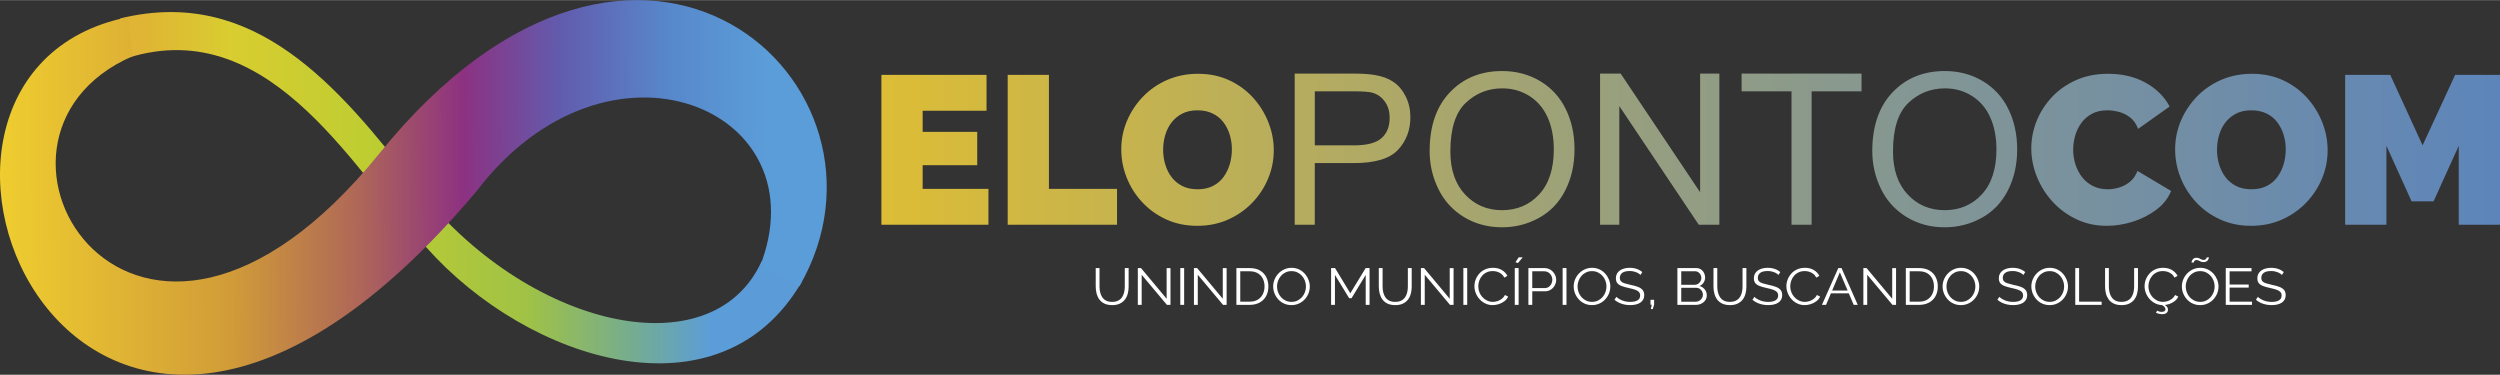 <svg xmlns="http://www.w3.org/2000/svg" xml:space="preserve" width="2221px" height="333px" viewBox="0 0 1298.69 194.59"><rect x="0" y="0" width="1298.69" height="194.59" fill="#333333" stroke="none"/> <defs>   <linearGradient id="id0" gradientUnits="userSpaceOnUse" x1="73.18" y1="93.37" x2="430.44" y2="93.58">    <stop offset="0" stop-opacity="1" stop-color="#E0B434"></stop>    <stop offset="0.129" stop-opacity="1" stop-color="#D9CD30"></stop>    <stop offset="0.341" stop-opacity="1" stop-color="#BDCD31"></stop>    <stop offset="0.561" stop-opacity="1" stop-color="#A0C245"></stop>    <stop offset="0.71" stop-opacity="1" stop-color="#76AD8D"></stop>    <stop offset="0.831" stop-opacity="1" stop-color="#5B9DD9"></stop>    <stop offset="1" stop-opacity="1" stop-color="#5A9AD7"></stop>   </linearGradient>   <linearGradient id="id1" gradientUnits="userSpaceOnUse" x1="0" y1="97.3" x2="429.05" y2="95.01">    <stop offset="0" stop-opacity="1" stop-color="#EFCD2F"></stop>    <stop offset="0.278" stop-opacity="1" stop-color="#D19C38"></stop>    <stop offset="0.431" stop-opacity="1" stop-color="#AF6857"></stop>    <stop offset="0.561" stop-opacity="1" stop-color="#8D3181"></stop>    <stop offset="0.678" stop-opacity="1" stop-color="#625BAD"></stop>    <stop offset="0.812" stop-opacity="1" stop-color="#5788CB"></stop>    <stop offset="0.929" stop-opacity="1" stop-color="#5B9DD9"></stop>    <stop offset="1" stop-opacity="1" stop-color="#5B9DD9"></stop>   </linearGradient>   <linearGradient id="id2" gradientUnits="userSpaceOnUse" x1="457.87" y1="77.42" x2="1298.69" y2="77.42">    <stop offset="0" stop-opacity="1" stop-color="#DDBD36"></stop>    <stop offset="0.478" stop-opacity="1" stop-color="#959E81"></stop>    <stop offset="1" stop-opacity="1" stop-color="#5D85BB"></stop>   </linearGradient> </defs> <g id="Camada_x0020_1">    <path fill="url(#id0)" d="M416.47 146.4l-20.8 -10.76c-25.85,56.88 -122.37,34.77 -179.62,-39.11 -40.26,-51.94 -83.97,-104.04 -153.54,-87.04l3.58 20.61c76.58,-24.35 121.07,65.34 155.34,98.29 53,59.65 152.76,90.73 195.04,18.01z"></path>  <path fill="url(#id1)" d="M415.3 148.6c60.29,-104.18 -82.99,-236.01 -218.04,-69.16 -127.41,157.41 -226.93,-7.35 -128.45,-50.28l-2.33 -20.32c-150.38,30.06 -26.54,337.26 180.96,90.54 68.7,-90.11 180.14,-42.72 147.1,39.51l20.76 9.71z"></path>  <path fill="url(#id2)" fill-rule="nonzero" d="M513.47 98.04l0 18.65 -55.6 0 0 -77.87 54.61 0 0 18.64 -33.18 0 0 10.97 28.34 0 0 17.33 -28.34 0 0 12.28 34.17 0zm10 18.65l0 -77.87 21.42 0 0 59.22 35.38 0 0 18.65 -56.8 0zm98.44 0.55c-5.93,0 -11.31,-1.12 -16.15,-3.35 -4.83,-2.23 -8.99,-5.23 -12.47,-8.99 -3.48,-3.77 -6.15,-8.01 -8.02,-12.72 -1.87,-4.72 -2.8,-9.6 -2.8,-14.65 0,-5.19 0.99,-10.12 2.96,-14.8 1.98,-4.68 4.75,-8.87 8.3,-12.56 3.55,-3.69 7.76,-6.6 12.63,-8.72 4.88,-2.12 10.21,-3.18 15.99,-3.18 5.93,0 11.32,1.11 16.15,3.34 4.84,2.23 8.98,5.25 12.42,9.05 3.44,3.8 6.1,8.06 7.96,12.78 1.87,4.72 2.81,9.56 2.81,14.53 0,5.12 -0.97,10.02 -2.92,14.7 -1.94,4.68 -4.68,8.87 -8.24,12.56 -3.55,3.69 -7.74,6.62 -12.58,8.77 -4.83,2.16 -10.18,3.24 -16.04,3.24zm-17.69 -39.49c0,2.64 0.37,5.18 1.1,7.63 0.73,2.45 1.83,4.64 3.3,6.58 1.46,1.93 3.31,3.47 5.55,4.6 2.23,1.14 4.89,1.7 7.96,1.7 3.08,0 5.75,-0.58 8.02,-1.75 2.27,-1.17 4.12,-2.76 5.55,-4.77 1.43,-2.01 2.49,-4.24 3.19,-6.69 0.69,-2.45 1.04,-4.96 1.04,-7.52 0,-2.63 -0.37,-5.15 -1.1,-7.56 -0.73,-2.42 -1.83,-4.59 -3.29,-6.53 -1.47,-1.94 -3.34,-3.46 -5.61,-4.55 -2.27,-1.1 -4.9,-1.65 -7.91,-1.65 -3.07,0 -5.73,0.59 -7.96,1.76 -2.24,1.17 -4.09,2.72 -5.55,4.66 -1.47,1.94 -2.55,4.13 -3.24,6.58 -0.7,2.45 -1.05,4.95 -1.05,7.51zm450.99 -0.76c0,-4.76 0.9,-9.42 2.69,-13.99 1.8,-4.57 4.42,-8.72 7.86,-12.45 3.44,-3.73 7.64,-6.71 12.58,-8.94 4.94,-2.23 10.53,-3.34 16.76,-3.34 7.47,0 13.99,1.55 19.55,4.66 5.57,3.11 9.71,7.22 12.42,12.34l-16.37 11.62c-0.95,-2.55 -2.33,-4.53 -4.12,-5.92 -1.8,-1.39 -3.74,-2.36 -5.83,-2.9 -2.08,-0.55 -4.12,-0.83 -6.09,-0.83 -3.08,0 -5.73,0.61 -7.97,1.81 -2.23,1.21 -4.06,2.8 -5.49,4.77 -1.43,1.98 -2.49,4.17 -3.19,6.58 -0.7,2.42 -1.04,4.83 -1.04,7.24 0,2.71 0.4,5.3 1.21,7.79 0.8,2.49 1.97,4.7 3.51,6.64 1.54,1.93 3.43,3.45 5.66,4.55 2.23,1.09 4.74,1.64 7.53,1.64 1.97,0 3.99,-0.31 6.04,-0.93 2.05,-0.62 3.92,-1.63 5.6,-3.02 1.69,-1.38 2.97,-3.25 3.85,-5.59l17.47 10.42c-1.54,3.8 -4.1,7.06 -7.69,9.76 -3.59,2.71 -7.66,4.77 -12.2,6.2 -4.54,1.43 -9.04,2.14 -13.51,2.14 -5.79,0 -11.08,-1.15 -15.88,-3.46 -4.8,-2.3 -8.94,-5.37 -12.42,-9.21 -3.47,-3.84 -6.17,-8.15 -8.07,-12.94 -1.91,-4.79 -2.86,-9.67 -2.86,-14.64zm114.16 40.25c-5.93,0 -11.32,-1.12 -16.15,-3.35 -4.84,-2.23 -8.99,-5.23 -12.47,-8.99 -3.48,-3.77 -6.15,-8.01 -8.02,-12.72 -1.87,-4.72 -2.8,-9.6 -2.8,-14.65 0,-5.19 0.99,-10.12 2.96,-14.8 1.98,-4.68 4.75,-8.87 8.3,-12.56 3.55,-3.69 7.76,-6.6 12.63,-8.72 4.87,-2.12 10.2,-3.18 15.99,-3.18 5.93,0 11.32,1.11 16.15,3.34 4.84,2.23 8.97,5.25 12.42,9.05 3.44,3.8 6.09,8.06 7.96,12.78 1.87,4.72 2.8,9.56 2.8,14.53 0,5.12 -0.97,10.02 -2.91,14.7 -1.94,4.68 -4.69,8.87 -8.24,12.56 -3.55,3.69 -7.74,6.62 -12.58,8.77 -4.83,2.16 -10.18,3.24 -16.04,3.24zm-17.69 -39.49c0,2.64 0.37,5.18 1.1,7.63 0.73,2.45 1.83,4.64 3.3,6.58 1.46,1.93 3.31,3.47 5.55,4.6 2.23,1.14 4.88,1.7 7.96,1.7 3.08,0 5.75,-0.58 8.02,-1.75 2.27,-1.17 4.12,-2.76 5.55,-4.77 1.43,-2.01 2.49,-4.24 3.19,-6.69 0.69,-2.45 1.04,-4.96 1.04,-7.52 0,-2.63 -0.37,-5.15 -1.1,-7.56 -0.73,-2.42 -1.83,-4.59 -3.29,-6.53 -1.47,-1.94 -3.34,-3.46 -5.61,-4.55 -2.27,-1.1 -4.91,-1.65 -7.91,-1.65 -3.08,0 -5.73,0.59 -7.97,1.76 -2.23,1.17 -4.08,2.72 -5.54,4.66 -1.47,1.94 -2.55,4.13 -3.25,6.58 -0.69,2.45 -1.04,4.95 -1.04,7.51zm125.59 38.94l0 -41.02 -13.08 28.84 -11.43 0 -13.07 -28.84 0 41.02 -21.43 0 0 -77.87 23.41 0 16.81 36.63 16.92 -36.63 23.29 0 0 77.87 -21.42 0zm-604.71 0l0 -78.53 29.71 0c5.21,0 9.21,0.25 11.97,0.75 3.87,0.64 7.11,1.86 9.72,3.65 2.62,1.81 4.73,4.34 6.32,7.57 1.6,3.24 2.38,6.8 2.38,10.7 0,6.65 -2.12,12.3 -6.39,16.9 -4.25,4.63 -11.96,6.93 -23.09,6.93l-20.18 0 0 32.03 -10.44 0zm10.44 -41.24l20.33 0c6.74,0 11.5,-1.24 14.34,-3.75 2.82,-2.5 4.22,-6.01 4.22,-10.56 0,-3.28 -0.82,-6.09 -2.48,-8.43 -1.67,-2.34 -3.87,-3.89 -6.58,-4.64 -1.76,-0.46 -5,-0.7 -9.7,-0.7l-20.13 0 0 28.08zm59.66 3.02c0,-13.02 3.52,-23.22 10.53,-30.59 7.01,-7.36 16.06,-11.04 27.16,-11.04 7.27,0 13.8,1.74 19.65,5.19 5.82,3.46 10.27,8.28 13.33,14.48 3.06,6.18 4.59,13.2 4.59,21.04 0,7.95 -1.61,15.08 -4.83,21.35 -3.22,6.29 -7.78,11.04 -13.68,14.26 -5.91,3.24 -12.29,4.85 -19.12,4.85 -7.41,0 -14.02,-1.8 -19.87,-5.36 -5.82,-3.57 -10.25,-8.43 -13.25,-14.61 -3.01,-6.16 -4.51,-12.68 -4.51,-19.57zm10.77 0.18c0,9.45 2.54,16.89 7.64,22.32 5.09,5.43 11.48,8.15 19.17,8.15 7.84,0 14.26,-2.74 19.34,-8.22 5.05,-5.49 7.58,-13.28 7.58,-23.37 0,-6.38 -1.08,-11.95 -3.24,-16.7 -2.17,-4.76 -5.33,-8.45 -9.49,-11.06 -4.17,-2.62 -8.84,-3.93 -14.03,-3.93 -7.36,0 -13.69,2.52 -19.01,7.56 -5.31,5.05 -7.96,13.46 -7.96,25.25zm77.77 38.04l0 -78.53 10.69 0 41.28 61.64 0 -61.64 10 0 0 78.53 -10.7 0 -41.27 -61.64 0 61.64 -10 0zm99.45 0l0 -69.32 -25.93 0 0 -9.21 62.3 0 0 9.21 -25.93 0 0 69.32 -10.44 0zm41.96 -38.22c0,-13.02 3.51,-23.22 10.53,-30.59 7.01,-7.36 16.06,-11.04 27.15,-11.04 7.27,0 13.81,1.74 19.65,5.19 5.82,3.46 10.27,8.28 13.33,14.48 3.06,6.18 4.6,13.2 4.6,21.04 0,7.95 -1.61,15.08 -4.84,21.35 -3.22,6.29 -7.78,11.04 -13.67,14.26 -5.92,3.24 -12.29,4.85 -19.12,4.85 -7.42,0 -14.03,-1.8 -19.87,-5.36 -5.82,-3.57 -10.26,-8.43 -13.26,-14.61 -3,-6.16 -4.5,-12.68 -4.5,-19.57zm10.76 0.18c0,9.45 2.55,16.89 7.64,22.32 5.09,5.43 11.48,8.15 19.17,8.15 7.84,0 14.27,-2.74 19.34,-8.22 5.05,-5.49 7.58,-13.28 7.58,-23.37 0,-6.38 -1.08,-11.95 -3.24,-16.7 -2.16,-4.76 -5.33,-8.45 -9.49,-11.06 -4.17,-2.62 -8.84,-3.93 -14.02,-3.93 -7.36,0 -13.7,2.52 -19.01,7.56 -5.31,5.05 -7.97,13.46 -7.97,25.25z"></path>  <g id="_2748838564656">   <path fill="white" fill-rule="nonzero" d="M577.75 158.44c-1.6,0 -2.96,-0.27 -4.06,-0.81 -1.11,-0.53 -1.98,-1.26 -2.63,-2.16 -0.65,-0.91 -1.12,-1.93 -1.42,-3.08 -0.29,-1.15 -0.44,-2.34 -0.44,-3.56l0 -9.63 1.97 0 0 9.63c0,0.99 0.11,1.96 0.33,2.91 0.22,0.95 0.58,1.8 1.07,2.56 0.5,0.75 1.17,1.35 2,1.79 0.84,0.44 1.89,0.66 3.15,0.66 1.29,0 2.37,-0.23 3.21,-0.69 0.85,-0.46 1.52,-1.06 2.01,-1.82 0.48,-0.75 0.83,-1.6 1.04,-2.54 0.21,-0.94 0.31,-1.9 0.31,-2.87l0 -9.63 2 0 0 9.63c0,1.28 -0.15,2.5 -0.45,3.66 -0.31,1.17 -0.8,2.19 -1.48,3.07 -0.67,0.88 -1.55,1.58 -2.64,2.1 -1.09,0.52 -2.41,0.78 -3.97,0.78zm15.32 -15.77l0 15.64 -2 0 0 -19.11 1.65 0 13.32 15.93 0 -15.9 2 0 0 19.08 -1.85 0 -13.12 -15.64zm20.06 15.64l0 -19.11 2 0 0 19.11 -2 0zm9.09 -15.64l0 15.64 -2 0 0 -19.11 1.66 0 13.32 15.93 0 -15.9 2 0 0 19.08 -1.86 0 -13.12 -15.64zm20.06 15.64l0 -19.11 6.89 0c2.15,0 3.95,0.43 5.39,1.28 1.44,0.85 2.52,2 3.24,3.44 0.73,1.45 1.09,3.05 1.09,4.81 0,1.93 -0.4,3.62 -1.19,5.06 -0.79,1.43 -1.91,2.54 -3.37,3.33 -1.46,0.79 -3.18,1.19 -5.16,1.19l-6.89 0zm14.61 -9.58c0,-1.53 -0.3,-2.88 -0.9,-4.07 -0.6,-1.18 -1.47,-2.11 -2.62,-2.78 -1.14,-0.68 -2.54,-1.01 -4.2,-1.01l-4.89 0 0 15.77 4.89 0c1.68,0 3.09,-0.35 4.23,-1.05 1.14,-0.7 2.01,-1.65 2.6,-2.84 0.59,-1.19 0.89,-2.53 0.89,-4.02zm14 9.71c-1.43,0 -2.72,-0.27 -3.88,-0.81 -1.17,-0.53 -2.17,-1.26 -3.01,-2.19 -0.83,-0.92 -1.48,-1.96 -1.94,-3.12 -0.46,-1.16 -0.68,-2.35 -0.68,-3.57 0,-1.27 0.23,-2.49 0.71,-3.64 0.48,-1.16 1.15,-2.19 2.02,-3.1 0.86,-0.9 1.88,-1.62 3.04,-2.15 1.16,-0.53 2.42,-0.8 3.77,-0.8 1.43,0 2.73,0.28 3.89,0.84 1.16,0.55 2.16,1.3 2.99,2.23 0.82,0.94 1.47,1.98 1.92,3.13 0.46,1.14 0.69,2.32 0.69,3.52 0,1.27 -0.24,2.49 -0.71,3.65 -0.48,1.15 -1.15,2.19 -2,3.09 -0.86,0.91 -1.87,1.62 -3.03,2.14 -1.17,0.52 -2.42,0.78 -3.78,0.78zm-7.51 -9.69c0,1.04 0.18,2.04 0.54,3 0.36,0.96 0.88,1.82 1.54,2.56 0.67,0.75 1.47,1.34 2.39,1.78 0.92,0.44 1.94,0.66 3.04,0.66 1.17,0 2.21,-0.23 3.13,-0.69 0.93,-0.46 1.72,-1.07 2.37,-1.83 0.66,-0.76 1.16,-1.62 1.51,-2.57 0.34,-0.95 0.51,-1.92 0.51,-2.91 0,-1.04 -0.18,-2.03 -0.54,-2.98 -0.36,-0.95 -0.88,-1.81 -1.56,-2.56 -0.68,-0.75 -1.47,-1.35 -2.39,-1.78 -0.91,-0.43 -1.92,-0.64 -3.03,-0.64 -1.14,0 -2.17,0.22 -3.1,0.67 -0.92,0.45 -1.71,1.05 -2.37,1.82 -0.66,0.76 -1.16,1.62 -1.52,2.57 -0.35,0.95 -0.52,1.92 -0.52,2.9zm46.07 9.56l0 -15.56 -7.35 12.09 -1.25 0 -7.38 -12.09 0 15.56 -2 0 0 -19.11 2.06 0 7.92 13.08 7.97 -13.08 2.03 0 0 19.11 -2 0zm15.35 0.13c-1.6,0 -2.96,-0.27 -4.06,-0.81 -1.11,-0.53 -1.98,-1.26 -2.63,-2.16 -0.65,-0.91 -1.12,-1.93 -1.42,-3.08 -0.29,-1.15 -0.44,-2.34 -0.44,-3.56l0 -9.63 1.97 0 0 9.63c0,0.99 0.11,1.96 0.33,2.91 0.22,0.95 0.58,1.8 1.07,2.56 0.5,0.75 1.17,1.35 2,1.79 0.84,0.44 1.89,0.66 3.15,0.66 1.29,0 2.37,-0.23 3.21,-0.69 0.85,-0.46 1.52,-1.06 2.01,-1.82 0.48,-0.75 0.83,-1.6 1.04,-2.54 0.21,-0.94 0.31,-1.9 0.31,-2.87l0 -9.63 2 0 0 9.63c0,1.28 -0.15,2.5 -0.45,3.66 -0.31,1.17 -0.8,2.19 -1.48,3.07 -0.67,0.88 -1.55,1.58 -2.64,2.1 -1.09,0.52 -2.41,0.78 -3.97,0.78zm15.32 -15.77l0 15.64 -2 0 0 -19.11 1.65 0 13.32 15.93 0 -15.9 2 0 0 19.08 -1.85 0 -13.12 -15.64zm20.06 15.64l0 -19.11 2 0 0 19.11 -2 0zm5.75 -9.72c0,-1.16 0.21,-2.31 0.64,-3.43 0.43,-1.12 1.05,-2.14 1.87,-3.07 0.82,-0.92 1.83,-1.66 3.03,-2.2 1.2,-0.55 2.56,-0.83 4.09,-0.83 1.81,0 3.36,0.39 4.64,1.18 1.29,0.78 2.24,1.78 2.85,3l-1.58 0.91c-0.43,-0.84 -0.99,-1.51 -1.65,-2 -0.67,-0.5 -1.38,-0.85 -2.13,-1.07 -0.75,-0.21 -1.5,-0.32 -2.25,-0.32 -1.22,0 -2.29,0.23 -3.23,0.69 -0.93,0.45 -1.72,1.06 -2.35,1.83 -0.64,0.76 -1.12,1.61 -1.45,2.55 -0.32,0.95 -0.48,1.9 -0.48,2.87 0,1.06 0.19,2.07 0.57,3.04 0.38,0.97 0.91,1.83 1.6,2.57 0.68,0.75 1.49,1.34 2.41,1.78 0.93,0.44 1.93,0.66 3.02,0.66 0.76,0 1.54,-0.13 2.34,-0.38 0.8,-0.25 1.55,-0.64 2.25,-1.16 0.69,-0.52 1.25,-1.19 1.67,-2.02l1.66 0.81c-0.42,0.95 -1.07,1.76 -1.95,2.42 -0.87,0.67 -1.85,1.17 -2.93,1.51 -1.07,0.34 -2.13,0.51 -3.15,0.51 -1.4,0 -2.67,-0.28 -3.83,-0.85 -1.17,-0.56 -2.17,-1.31 -3.02,-2.26 -0.85,-0.94 -1.5,-2 -1.96,-3.17 -0.46,-1.18 -0.68,-2.37 -0.68,-3.57zm20.95 9.72l0 -19.11 2 0 0 19.11 -2 0zm1.65 -21.72l-1.28 -0.46 1.68 -2.5 2.06 0 -2.46 2.96zm5.43 21.72l0 -19.11 8.41 0c0.87,0 1.68,0.17 2.41,0.51 0.74,0.34 1.37,0.8 1.9,1.39 0.54,0.58 0.96,1.23 1.26,1.93 0.31,0.71 0.46,1.43 0.46,2.17 0,1.04 -0.24,2.02 -0.73,2.95 -0.49,0.92 -1.17,1.67 -2.04,2.24 -0.88,0.58 -1.91,0.87 -3.09,0.87l-6.57 0 0 7.05 -2.01 0zm2.01 -8.72l6.48 0c0.8,0 1.5,-0.21 2.09,-0.62 0.59,-0.41 1.05,-0.95 1.37,-1.62 0.32,-0.66 0.49,-1.38 0.49,-2.15 0,-0.79 -0.19,-1.52 -0.57,-2.18 -0.39,-0.66 -0.89,-1.19 -1.5,-1.57 -0.62,-0.39 -1.31,-0.58 -2.05,-0.58l-6.31 0 0 8.72zm15.77 8.72l0 -19.11 2 0 0 19.11 -2 0zm15.26 0.13c-1.42,0 -2.72,-0.27 -3.88,-0.81 -1.16,-0.53 -2.17,-1.26 -3,-2.19 -0.84,-0.92 -1.49,-1.96 -1.95,-3.12 -0.46,-1.16 -0.68,-2.35 -0.68,-3.57 0,-1.27 0.23,-2.49 0.71,-3.64 0.48,-1.16 1.15,-2.19 2.02,-3.1 0.86,-0.9 1.88,-1.62 3.04,-2.15 1.16,-0.53 2.42,-0.8 3.77,-0.8 1.43,0 2.73,0.28 3.89,0.84 1.16,0.55 2.16,1.3 2.99,2.23 0.83,0.94 1.47,1.98 1.93,3.13 0.45,1.14 0.68,2.32 0.68,3.52 0,1.27 -0.24,2.49 -0.71,3.65 -0.48,1.15 -1.15,2.19 -2,3.09 -0.86,0.91 -1.87,1.62 -3.03,2.14 -1.17,0.52 -2.42,0.78 -3.78,0.78zm-7.51 -9.69c0,1.04 0.18,2.04 0.54,3 0.36,0.96 0.88,1.82 1.54,2.56 0.67,0.75 1.47,1.34 2.39,1.78 0.92,0.44 1.94,0.66 3.04,0.66 1.17,0 2.21,-0.23 3.13,-0.69 0.93,-0.46 1.72,-1.07 2.38,-1.83 0.65,-0.76 1.15,-1.62 1.5,-2.57 0.34,-0.95 0.51,-1.92 0.51,-2.91 0,-1.04 -0.18,-2.03 -0.54,-2.98 -0.36,-0.95 -0.88,-1.81 -1.56,-2.56 -0.68,-0.75 -1.47,-1.35 -2.39,-1.78 -0.91,-0.43 -1.92,-0.64 -3.03,-0.64 -1.14,0 -2.17,0.22 -3.1,0.67 -0.92,0.45 -1.71,1.05 -2.37,1.82 -0.66,0.76 -1.16,1.62 -1.51,2.57 -0.36,0.95 -0.53,1.92 -0.53,2.9zm32.67 -5.97c-0.29,-0.31 -0.62,-0.58 -1,-0.82 -0.39,-0.24 -0.81,-0.46 -1.29,-0.63 -0.48,-0.18 -0.99,-0.33 -1.53,-0.44 -0.54,-0.1 -1.12,-0.16 -1.73,-0.16 -1.77,0 -3.07,0.32 -3.9,0.96 -0.83,0.63 -1.24,1.5 -1.24,2.59 0,0.75 0.19,1.34 0.58,1.77 0.39,0.43 1.01,0.78 1.85,1.05 0.83,0.27 1.9,0.55 3.2,0.84 1.45,0.28 2.69,0.62 3.74,1.02 1.05,0.39 1.86,0.92 2.43,1.6 0.57,0.67 0.86,1.58 0.86,2.72 0,0.88 -0.18,1.64 -0.55,2.29 -0.36,0.64 -0.86,1.18 -1.51,1.61 -0.65,0.43 -1.42,0.75 -2.31,0.95 -0.9,0.21 -1.88,0.31 -2.95,0.31 -1.05,0 -2.05,-0.1 -3.01,-0.31 -0.97,-0.2 -1.88,-0.51 -2.73,-0.91 -0.86,-0.41 -1.66,-0.92 -2.4,-1.55l1 -1.53c0.36,0.36 0.79,0.69 1.3,1.01 0.5,0.31 1.06,0.59 1.68,0.84 0.62,0.25 1.29,0.45 2,0.58 0.72,0.14 1.46,0.2 2.22,0.2 1.62,0 2.88,-0.27 3.79,-0.83 0.9,-0.55 1.35,-1.38 1.35,-2.47 0,-0.79 -0.23,-1.42 -0.68,-1.89 -0.46,-0.48 -1.15,-0.87 -2.06,-1.18 -0.92,-0.3 -2.04,-0.59 -3.37,-0.88 -1.41,-0.3 -2.6,-0.65 -3.58,-1.02 -0.97,-0.38 -1.7,-0.88 -2.18,-1.49 -0.49,-0.62 -0.73,-1.44 -0.73,-2.46 0,-1.18 0.31,-2.18 0.93,-3 0.62,-0.82 1.47,-1.43 2.56,-1.85 1.08,-0.42 2.33,-0.64 3.74,-0.64 0.9,0 1.73,0.09 2.5,0.26 0.77,0.17 1.49,0.42 2.14,0.74 0.66,0.32 1.28,0.73 1.85,1.21l-0.97 1.51zm5.4 17.71l0.48 -2.26 -0.65 0 0 -2.56 1.88 0 0 2.56 -0.71 2.26 -1 0zm29.07 -7.11c0,0.95 -0.26,1.8 -0.78,2.55 -0.51,0.74 -1.2,1.32 -2.07,1.75 -0.86,0.42 -1.81,0.63 -2.84,0.63l-9.58 0 0 -19.11 9.78 0c0.95,0 1.78,0.24 2.47,0.71 0.7,0.48 1.23,1.09 1.6,1.83 0.37,0.75 0.56,1.52 0.56,2.33 0,0.95 -0.26,1.83 -0.77,2.64 -0.52,0.81 -1.23,1.41 -2.15,1.8 1.17,0.32 2.08,0.93 2.76,1.8 0.68,0.88 1.02,1.91 1.02,3.07zm-2.01 -0.32c0,-0.65 -0.15,-1.24 -0.45,-1.79 -0.31,-0.55 -0.72,-0.99 -1.25,-1.33 -0.52,-0.34 -1.12,-0.51 -1.78,-0.51l-7.78 0 0 7.24 7.58 0c0.68,0 1.3,-0.17 1.86,-0.52 0.55,-0.34 0.99,-0.78 1.32,-1.33 0.34,-0.55 0.5,-1.13 0.5,-1.76zm-11.26 -12.22l0 7.05 6.98 0c0.66,0 1.26,-0.16 1.77,-0.5 0.51,-0.33 0.92,-0.76 1.23,-1.3 0.3,-0.54 0.46,-1.11 0.46,-1.72 0,-0.65 -0.15,-1.24 -0.43,-1.77 -0.29,-0.53 -0.68,-0.95 -1.17,-1.27 -0.5,-0.33 -1.06,-0.49 -1.69,-0.49l-7.15 0zm25.3 17.6c-1.6,0 -2.95,-0.27 -4.06,-0.81 -1.1,-0.53 -1.98,-1.26 -2.63,-2.16 -0.65,-0.91 -1.12,-1.93 -1.41,-3.08 -0.3,-1.15 -0.45,-2.34 -0.45,-3.56l0 -9.63 1.97 0 0 9.63c0,0.99 0.12,1.96 0.33,2.91 0.22,0.95 0.58,1.8 1.08,2.56 0.49,0.75 1.16,1.35 2,1.79 0.84,0.44 1.88,0.66 3.14,0.66 1.3,0 2.37,-0.23 3.22,-0.69 0.84,-0.46 1.51,-1.06 2,-1.82 0.48,-0.75 0.83,-1.6 1.04,-2.54 0.21,-0.94 0.31,-1.9 0.31,-2.87l0 -9.63 2 0 0 9.63c0,1.28 -0.15,2.5 -0.45,3.66 -0.31,1.17 -0.8,2.19 -1.47,3.07 -0.68,0.88 -1.56,1.58 -2.65,2.1 -1.08,0.52 -2.41,0.78 -3.97,0.78zm25.18 -15.66c-0.29,-0.31 -0.62,-0.58 -1,-0.82 -0.38,-0.24 -0.81,-0.46 -1.29,-0.63 -0.47,-0.18 -0.98,-0.33 -1.53,-0.44 -0.54,-0.1 -1.12,-0.16 -1.73,-0.16 -1.77,0 -3.07,0.32 -3.9,0.96 -0.83,0.63 -1.24,1.5 -1.24,2.59 0,0.75 0.2,1.34 0.59,1.77 0.39,0.43 1,0.78 1.84,1.05 0.84,0.27 1.9,0.55 3.2,0.84 1.45,0.28 2.7,0.62 3.74,1.02 1.05,0.39 1.86,0.92 2.43,1.6 0.58,0.67 0.86,1.58 0.86,2.72 0,0.88 -0.18,1.64 -0.54,2.29 -0.36,0.64 -0.87,1.18 -1.52,1.61 -0.64,0.43 -1.42,0.75 -2.31,0.95 -0.9,0.21 -1.88,0.31 -2.95,0.31 -1.04,0 -2.05,-0.1 -3.01,-0.31 -0.96,-0.2 -1.87,-0.51 -2.73,-0.91 -0.86,-0.41 -1.66,-0.92 -2.4,-1.55l1 -1.53c0.36,0.36 0.79,0.69 1.3,1.01 0.5,0.31 1.07,0.59 1.69,0.84 0.61,0.25 1.28,0.45 2,0.58 0.71,0.14 1.45,0.2 2.21,0.2 1.62,0 2.88,-0.27 3.79,-0.83 0.9,-0.55 1.36,-1.38 1.36,-2.47 0,-0.79 -0.23,-1.42 -0.69,-1.89 -0.46,-0.48 -1.14,-0.87 -2.06,-1.18 -0.91,-0.3 -2.04,-0.59 -3.37,-0.88 -1.41,-0.3 -2.6,-0.65 -3.57,-1.02 -0.97,-0.38 -1.7,-0.88 -2.19,-1.49 -0.49,-0.62 -0.73,-1.44 -0.73,-2.46 0,-1.18 0.31,-2.18 0.93,-3 0.62,-0.82 1.47,-1.43 2.56,-1.85 1.08,-0.42 2.33,-0.64 3.74,-0.64 0.9,0 1.73,0.09 2.5,0.26 0.78,0.17 1.49,0.42 2.15,0.74 0.66,0.32 1.27,0.73 1.84,1.21l-0.97 1.51zm4.14 5.81c0,-1.16 0.22,-2.31 0.65,-3.43 0.43,-1.12 1.05,-2.14 1.87,-3.07 0.82,-0.92 1.83,-1.66 3.03,-2.2 1.2,-0.55 2.56,-0.83 4.09,-0.83 1.81,0 3.35,0.39 4.64,1.18 1.29,0.78 2.23,1.78 2.84,3l-1.57 0.91c-0.44,-0.84 -0.99,-1.51 -1.66,-2 -0.66,-0.5 -1.37,-0.85 -2.12,-1.07 -0.76,-0.21 -1.51,-0.32 -2.25,-0.32 -1.22,0 -2.29,0.23 -3.23,0.69 -0.93,0.45 -1.72,1.06 -2.36,1.83 -0.63,0.76 -1.12,1.61 -1.44,2.55 -0.32,0.95 -0.49,1.9 -0.49,2.87 0,1.06 0.19,2.07 0.58,3.04 0.38,0.97 0.91,1.83 1.6,2.57 0.68,0.75 1.49,1.34 2.41,1.78 0.93,0.44 1.93,0.66 3.02,0.66 0.76,0 1.54,-0.13 2.34,-0.38 0.8,-0.25 1.55,-0.64 2.24,-1.16 0.7,-0.52 1.26,-1.19 1.68,-2.02l1.65 0.81c-0.41,0.95 -1.06,1.76 -1.94,2.42 -0.88,0.67 -1.85,1.17 -2.93,1.51 -1.08,0.34 -2.13,0.51 -3.16,0.51 -1.39,0 -2.66,-0.28 -3.83,-0.85 -1.16,-0.56 -2.16,-1.31 -3.01,-2.26 -0.85,-0.94 -1.5,-2 -1.96,-3.17 -0.46,-1.18 -0.69,-2.37 -0.69,-3.57zm26.96 -9.39l1.68 0 8.43 19.11 -2.11 0 -2.54 -5.98 -9.28 0 -2.53 5.98 -2.14 0 8.49 -19.11zm4.84 11.65l-4.02 -9.44 -4.01 9.44 8.03 0zm10.19 -8.18l0 15.64 -2 0 0 -19.11 1.66 0 13.32 15.93 0 -15.9 2 0 0 19.08 -1.86 0 -13.12 -15.64zm20.06 15.64l0 -19.11 6.89 0c2.15,0 3.95,0.43 5.39,1.28 1.44,0.85 2.52,2 3.24,3.44 0.73,1.45 1.09,3.05 1.09,4.81 0,1.93 -0.4,3.62 -1.19,5.06 -0.79,1.43 -1.91,2.54 -3.37,3.33 -1.46,0.79 -3.18,1.19 -5.16,1.19l-6.89 0zm14.61 -9.58c0,-1.53 -0.3,-2.88 -0.9,-4.07 -0.6,-1.18 -1.47,-2.11 -2.62,-2.78 -1.14,-0.68 -2.54,-1.01 -4.2,-1.01l-4.89 0 0 15.77 4.89 0c1.68,0 3.09,-0.35 4.23,-1.05 1.14,-0.7 2.01,-1.65 2.6,-2.84 0.59,-1.19 0.89,-2.53 0.89,-4.02zm14 9.71c-1.43,0 -2.72,-0.27 -3.88,-0.81 -1.17,-0.53 -2.17,-1.26 -3,-2.19 -0.84,-0.92 -1.49,-1.96 -1.95,-3.12 -0.46,-1.16 -0.68,-2.35 -0.68,-3.57 0,-1.27 0.23,-2.49 0.71,-3.64 0.48,-1.16 1.15,-2.19 2.02,-3.1 0.86,-0.9 1.88,-1.62 3.04,-2.15 1.16,-0.53 2.42,-0.8 3.77,-0.8 1.43,0 2.73,0.28 3.89,0.84 1.16,0.55 2.16,1.3 2.99,2.23 0.82,0.94 1.47,1.98 1.93,3.13 0.45,1.14 0.68,2.32 0.68,3.52 0,1.27 -0.24,2.49 -0.71,3.65 -0.48,1.15 -1.15,2.19 -2,3.09 -0.86,0.91 -1.87,1.62 -3.03,2.14 -1.17,0.52 -2.42,0.78 -3.78,0.78zm-7.51 -9.69c0,1.04 0.18,2.04 0.54,3 0.36,0.96 0.88,1.82 1.54,2.56 0.67,0.75 1.47,1.34 2.39,1.78 0.92,0.44 1.94,0.66 3.04,0.66 1.17,0 2.21,-0.23 3.13,-0.69 0.93,-0.46 1.72,-1.07 2.37,-1.83 0.66,-0.76 1.16,-1.62 1.51,-2.57 0.34,-0.95 0.51,-1.92 0.51,-2.91 0,-1.04 -0.18,-2.03 -0.54,-2.98 -0.36,-0.95 -0.88,-1.81 -1.56,-2.56 -0.68,-0.75 -1.47,-1.35 -2.39,-1.78 -0.91,-0.43 -1.92,-0.64 -3.03,-0.64 -1.14,0 -2.17,0.22 -3.1,0.67 -0.92,0.45 -1.71,1.05 -2.37,1.82 -0.66,0.76 -1.16,1.62 -1.52,2.57 -0.35,0.95 -0.52,1.92 -0.52,2.9zm39.95 -5.97c-0.28,-0.31 -0.62,-0.58 -1,-0.82 -0.38,-0.24 -0.81,-0.46 -1.28,-0.63 -0.48,-0.18 -0.99,-0.33 -1.53,-0.44 -0.55,-0.1 -1.12,-0.16 -1.73,-0.16 -1.77,0 -3.07,0.32 -3.9,0.96 -0.83,0.63 -1.25,1.5 -1.25,2.59 0,0.75 0.2,1.34 0.59,1.77 0.39,0.43 1,0.78 1.84,1.05 0.84,0.27 1.91,0.55 3.2,0.84 1.45,0.28 2.7,0.62 3.75,1.02 1.05,0.39 1.86,0.92 2.43,1.6 0.57,0.67 0.86,1.58 0.86,2.72 0,0.88 -0.19,1.64 -0.55,2.29 -0.36,0.64 -0.86,1.18 -1.51,1.61 -0.65,0.43 -1.42,0.75 -2.32,0.95 -0.89,0.21 -1.87,0.31 -2.94,0.31 -1.05,0 -2.05,-0.1 -3.02,-0.31 -0.96,-0.2 -1.87,-0.51 -2.73,-0.91 -0.85,-0.41 -1.65,-0.92 -2.4,-1.55l1 -1.53c0.37,0.36 0.8,0.69 1.3,1.01 0.51,0.31 1.07,0.59 1.69,0.84 0.62,0.25 1.29,0.45 2,0.58 0.72,0.14 1.45,0.2 2.22,0.2 1.62,0 2.88,-0.27 3.78,-0.83 0.91,-0.55 1.36,-1.38 1.36,-2.47 0,-0.79 -0.23,-1.42 -0.69,-1.89 -0.45,-0.48 -1.14,-0.87 -2.05,-1.18 -0.92,-0.3 -2.04,-0.59 -3.38,-0.88 -1.41,-0.3 -2.6,-0.65 -3.57,-1.02 -0.97,-0.38 -1.7,-0.88 -2.19,-1.49 -0.48,-0.62 -0.72,-1.44 -0.72,-2.46 0,-1.18 0.3,-2.18 0.93,-3 0.61,-0.82 1.47,-1.43 2.55,-1.85 1.09,-0.42 2.34,-0.64 3.75,-0.64 0.89,0 1.73,0.09 2.5,0.26 0.77,0.17 1.48,0.42 2.14,0.74 0.66,0.32 1.27,0.73 1.85,1.21l-0.98 1.51zm13.67 15.66c-1.43,0 -2.73,-0.27 -3.89,-0.81 -1.16,-0.53 -2.16,-1.26 -3,-2.19 -0.84,-0.92 -1.49,-1.96 -1.95,-3.12 -0.45,-1.16 -0.68,-2.35 -0.68,-3.57 0,-1.27 0.24,-2.49 0.71,-3.64 0.48,-1.16 1.15,-2.19 2.02,-3.1 0.86,-0.9 1.88,-1.62 3.04,-2.15 1.16,-0.53 2.42,-0.8 3.77,-0.8 1.43,0 2.73,0.28 3.89,0.84 1.16,0.55 2.16,1.3 2.99,2.23 0.83,0.94 1.47,1.98 1.93,3.13 0.45,1.14 0.68,2.32 0.68,3.52 0,1.27 -0.23,2.49 -0.71,3.65 -0.48,1.15 -1.15,2.19 -2,3.09 -0.86,0.91 -1.87,1.62 -3.03,2.14 -1.16,0.52 -2.42,0.78 -3.77,0.78zm-7.52 -9.69c0,1.04 0.18,2.04 0.54,3 0.36,0.96 0.88,1.82 1.54,2.56 0.67,0.75 1.47,1.34 2.39,1.78 0.93,0.44 1.94,0.66 3.05,0.66 1.16,0 2.2,-0.23 3.12,-0.69 0.93,-0.46 1.72,-1.07 2.38,-1.83 0.65,-0.76 1.16,-1.62 1.5,-2.57 0.34,-0.95 0.51,-1.92 0.51,-2.91 0,-1.04 -0.18,-2.03 -0.54,-2.98 -0.36,-0.95 -0.88,-1.81 -1.56,-2.56 -0.68,-0.75 -1.47,-1.35 -2.38,-1.78 -0.92,-0.43 -1.93,-0.64 -3.03,-0.64 -1.15,0 -2.18,0.22 -3.11,0.67 -0.92,0.45 -1.71,1.05 -2.37,1.82 -0.66,0.76 -1.16,1.62 -1.51,2.57 -0.35,0.95 -0.53,1.92 -0.53,2.9zm20.81 9.56l0 -19.11 2 0 0 17.44 11.71 0 0 1.67 -13.71 0zm24.03 0.13c-1.6,0 -2.95,-0.27 -4.06,-0.81 -1.1,-0.53 -1.98,-1.26 -2.63,-2.16 -0.64,-0.91 -1.12,-1.93 -1.41,-3.08 -0.3,-1.15 -0.44,-2.34 -0.44,-3.56l0 -9.63 1.97 0 0 9.63c0,0.99 0.11,1.96 0.33,2.91 0.22,0.95 0.57,1.8 1.07,2.56 0.49,0.75 1.16,1.35 2,1.79 0.84,0.44 1.89,0.66 3.14,0.66 1.3,0 2.37,-0.23 3.22,-0.69 0.85,-0.46 1.51,-1.06 2,-1.82 0.49,-0.75 0.83,-1.6 1.04,-2.54 0.21,-0.94 0.32,-1.9 0.32,-2.87l0 -9.63 2 0 0 9.63c0,1.28 -0.15,2.5 -0.46,3.66 -0.3,1.17 -0.79,2.19 -1.47,3.07 -0.68,0.88 -1.56,1.58 -2.64,2.1 -1.09,0.52 -2.42,0.78 -3.98,0.78zm11.98 -9.85c0,-1.16 0.21,-2.31 0.64,-3.43 0.43,-1.12 1.05,-2.14 1.87,-3.07 0.82,-0.92 1.83,-1.66 3.03,-2.2 1.2,-0.55 2.57,-0.83 4.09,-0.83 1.81,0 3.36,0.39 4.64,1.18 1.29,0.78 2.24,1.78 2.85,3l-1.57 0.91c-0.44,-0.84 -0.99,-1.51 -1.66,-2 -0.67,-0.5 -1.38,-0.85 -2.13,-1.07 -0.75,-0.21 -1.5,-0.32 -2.24,-0.32 -1.22,0 -2.3,0.23 -3.23,0.69 -0.94,0.45 -1.72,1.06 -2.36,1.83 -0.64,0.76 -1.12,1.61 -1.45,2.55 -0.32,0.95 -0.48,1.9 -0.48,2.87 0,1.06 0.19,2.07 0.57,3.04 0.38,0.97 0.92,1.83 1.6,2.57 0.69,0.75 1.49,1.34 2.42,1.78 0.92,0.44 1.93,0.66 3.01,0.66 0.76,0 1.55,-0.13 2.34,-0.38 0.81,-0.25 1.55,-0.64 2.25,-1.16 0.69,-0.52 1.25,-1.19 1.67,-2.02l1.66 0.81c-0.42,0.95 -1.07,1.76 -1.95,2.42 -0.87,0.67 -1.85,1.17 -2.92,1.51 -1.08,0.34 -2.13,0.51 -3.16,0.51 -1.39,0 -2.67,-0.28 -3.83,-0.85 -1.16,-0.56 -2.17,-1.31 -3.02,-2.26 -0.85,-0.94 -1.5,-2 -1.96,-3.17 -0.45,-1.18 -0.68,-2.37 -0.68,-3.57zm9.17 14.56c-0.47,0 -1,-0.06 -1.58,-0.19 -0.58,-0.12 -1.14,-0.31 -1.68,-0.56l0.58 -1.05c0.4,0.18 0.78,0.32 1.14,0.43 0.36,0.11 0.77,0.16 1.23,0.16 0.63,0 1.11,-0.11 1.46,-0.34 0.34,-0.22 0.51,-0.56 0.51,-1.03 0,-0.47 -0.17,-0.88 -0.51,-1.23 -0.35,-0.35 -0.84,-0.69 -1.49,-1.03l0.83 -0.51c0.74,0.43 1.34,0.87 1.8,1.33 0.46,0.46 0.69,1.03 0.69,1.73 0,0.72 -0.27,1.28 -0.8,1.69 -0.54,0.4 -1.26,0.6 -2.18,0.6z"></path>   <path fill="white" fill-rule="nonzero" d="M1142.94 158.44c-1.42,0 -2.72,-0.27 -3.88,-0.81 -1.17,-0.53 -2.17,-1.26 -3,-2.19 -0.84,-0.92 -1.49,-1.96 -1.95,-3.12 -0.46,-1.16 -0.68,-2.35 -0.68,-3.57 0,-1.27 0.23,-2.49 0.71,-3.64 0.48,-1.16 1.15,-2.19 2.02,-3.1 0.86,-0.9 1.88,-1.62 3.04,-2.15 1.16,-0.53 2.42,-0.8 3.77,-0.8 1.43,0 2.73,0.28 3.89,0.84 1.16,0.55 2.16,1.3 2.99,2.23 0.83,0.94 1.47,1.98 1.93,3.13 0.45,1.14 0.68,2.32 0.68,3.52 0,1.27 -0.24,2.49 -0.71,3.65 -0.48,1.15 -1.15,2.19 -2,3.09 -0.86,0.91 -1.87,1.62 -3.03,2.14 -1.17,0.52 -2.42,0.78 -3.78,0.78zm-7.51 -9.69c0,1.04 0.18,2.04 0.54,3 0.36,0.96 0.88,1.82 1.54,2.56 0.67,0.75 1.47,1.34 2.39,1.78 0.92,0.44 1.94,0.66 3.04,0.66 1.17,0 2.21,-0.23 3.13,-0.69 0.93,-0.46 1.72,-1.07 2.38,-1.83 0.65,-0.76 1.15,-1.62 1.5,-2.57 0.34,-0.95 0.51,-1.92 0.51,-2.91 0,-1.04 -0.18,-2.03 -0.54,-2.98 -0.36,-0.95 -0.88,-1.81 -1.56,-2.56 -0.68,-0.75 -1.47,-1.35 -2.39,-1.78 -0.91,-0.43 -1.92,-0.64 -3.03,-0.64 -1.14,0 -2.17,0.22 -3.1,0.67 -0.92,0.45 -1.71,1.05 -2.37,1.82 -0.66,0.76 -1.16,1.62 -1.51,2.57 -0.36,0.95 -0.53,1.92 -0.53,2.9zm9.29 -12.65c-0.58,0 -1.06,-0.09 -1.46,-0.26 -0.4,-0.18 -0.76,-0.36 -1.09,-0.54 -0.32,-0.18 -0.69,-0.27 -1.11,-0.27 -0.42,0 -0.73,0.09 -0.93,0.28 -0.2,0.19 -0.34,0.39 -0.4,0.61 -0.07,0.21 -0.1,0.35 -0.1,0.4l-1.2 0c0,-0.09 0.03,-0.27 0.1,-0.54 0.06,-0.27 0.19,-0.55 0.38,-0.85 0.19,-0.29 0.46,-0.55 0.79,-0.78 0.33,-0.22 0.78,-0.33 1.33,-0.33 0.53,0 0.99,0.09 1.36,0.28 0.37,0.19 0.73,0.38 1.08,0.56 0.36,0.19 0.76,0.29 1.22,0.29 0.49,0 0.85,-0.11 1.08,-0.31 0.23,-0.21 0.38,-0.42 0.45,-0.64 0.06,-0.21 0.1,-0.34 0.1,-0.37l1.2 0c0,0.09 -0.04,0.26 -0.12,0.52 -0.07,0.26 -0.21,0.55 -0.41,0.85 -0.2,0.31 -0.49,0.57 -0.86,0.78 -0.37,0.22 -0.84,0.32 -1.41,0.32zm25.15 20.54l0 1.67 -13.64 0 0 -19.11 13.38 0 0 1.67 -11.38 0 0 6.89 9.92 0 0 1.59 -9.92 0 0 7.29 11.64 0zm15.52 -13.86c-0.29,-0.31 -0.62,-0.58 -1,-0.82 -0.38,-0.24 -0.81,-0.46 -1.29,-0.63 -0.48,-0.18 -0.99,-0.33 -1.53,-0.44 -0.54,-0.1 -1.12,-0.16 -1.73,-0.16 -1.77,0 -3.07,0.32 -3.9,0.96 -0.83,0.63 -1.24,1.5 -1.24,2.59 0,0.75 0.19,1.34 0.58,1.77 0.39,0.43 1.01,0.78 1.85,1.05 0.84,0.27 1.9,0.55 3.2,0.84 1.45,0.28 2.69,0.62 3.74,1.02 1.05,0.39 1.86,0.92 2.43,1.6 0.57,0.67 0.86,1.58 0.86,2.72 0,0.88 -0.18,1.64 -0.54,2.29 -0.37,0.64 -0.87,1.18 -1.52,1.61 -0.65,0.43 -1.42,0.75 -2.31,0.95 -0.9,0.21 -1.88,0.31 -2.95,0.31 -1.05,0 -2.05,-0.1 -3.01,-0.31 -0.96,-0.2 -1.88,-0.51 -2.73,-0.91 -0.86,-0.41 -1.66,-0.92 -2.4,-1.55l1 -1.53c0.36,0.36 0.79,0.69 1.3,1.01 0.5,0.31 1.06,0.59 1.68,0.84 0.62,0.25 1.29,0.45 2.01,0.58 0.71,0.14 1.45,0.2 2.21,0.2 1.62,0 2.88,-0.27 3.79,-0.83 0.9,-0.55 1.35,-1.38 1.35,-2.47 0,-0.79 -0.22,-1.42 -0.68,-1.89 -0.46,-0.48 -1.14,-0.87 -2.06,-1.18 -0.91,-0.3 -2.04,-0.59 -3.37,-0.88 -1.41,-0.3 -2.6,-0.65 -3.57,-1.02 -0.98,-0.38 -1.71,-0.88 -2.19,-1.49 -0.49,-0.62 -0.73,-1.44 -0.73,-2.46 0,-1.18 0.31,-2.18 0.93,-3 0.62,-0.82 1.47,-1.43 2.56,-1.85 1.08,-0.42 2.33,-0.64 3.74,-0.64 0.9,0 1.73,0.09 2.5,0.26 0.77,0.17 1.49,0.42 2.15,0.74 0.65,0.32 1.27,0.73 1.84,1.21l-0.97 1.51z"></path>  </g> </g></svg>